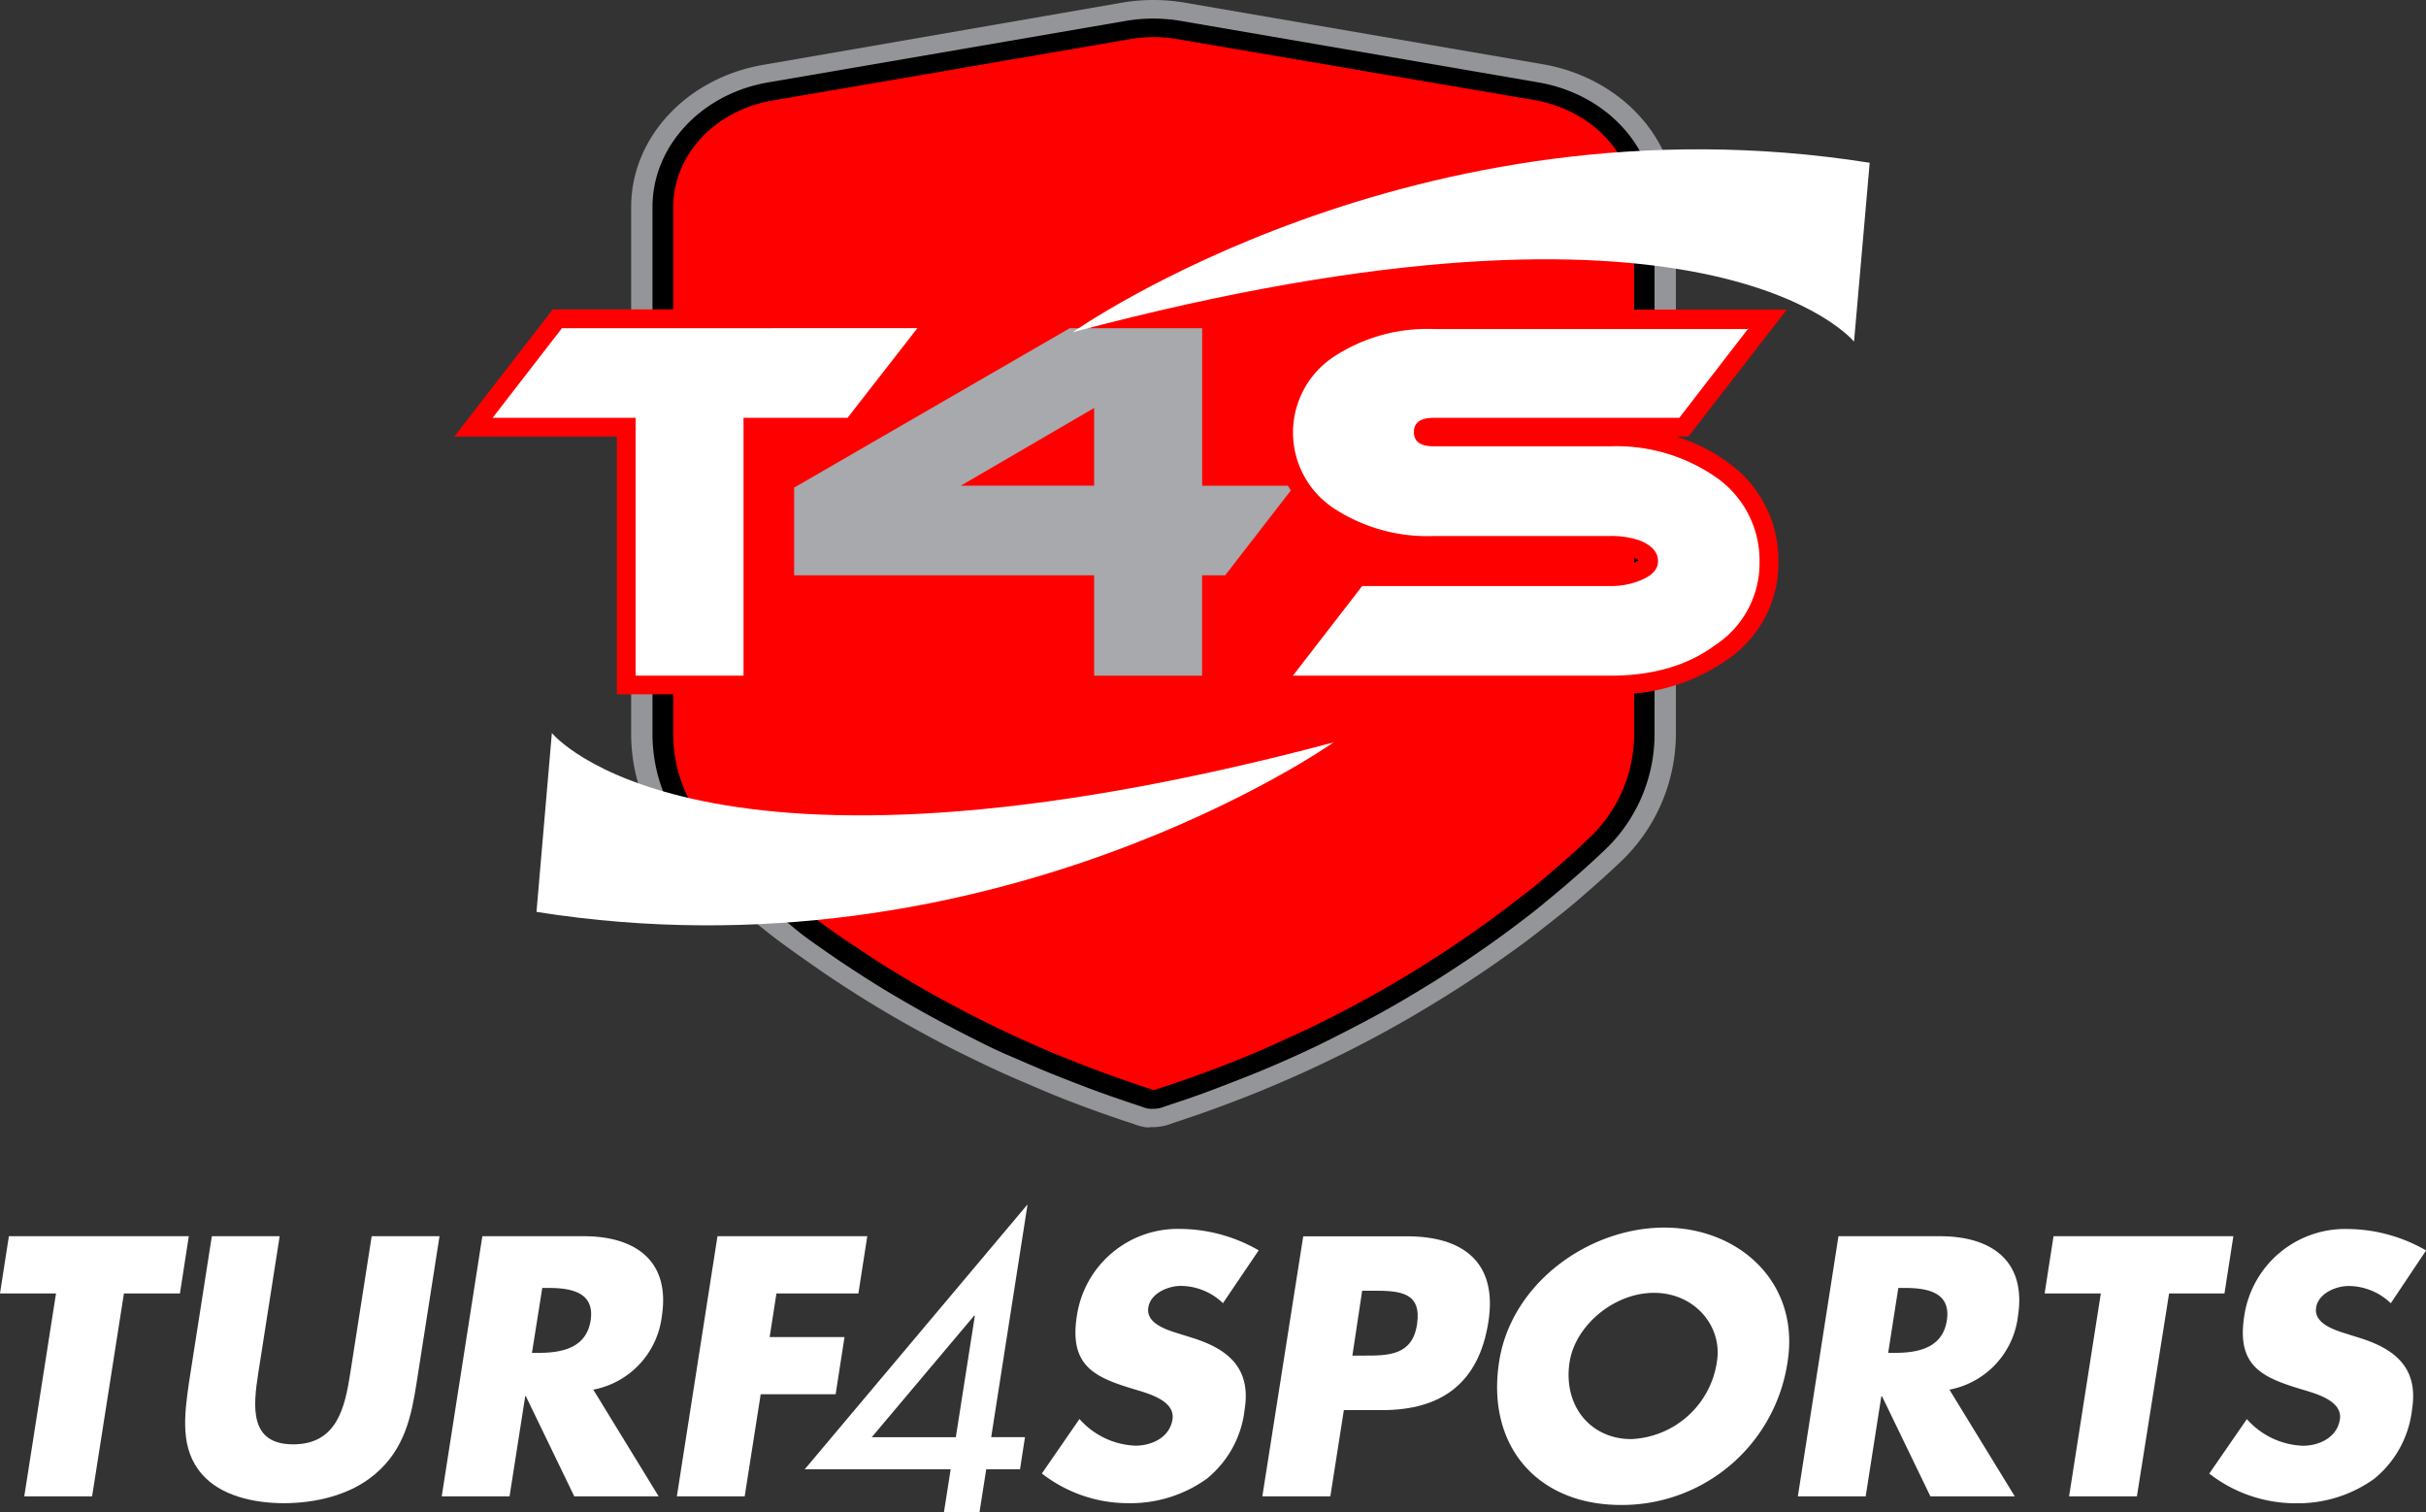 <svg xmlns="http://www.w3.org/2000/svg" viewBox="0 0 272.9 170.12"><rect x="0" y="0" width="272.9" height="170.12" fill="#333333" stroke="none"/><defs><style>.cls-1{fill:#fff;}.cls-2{fill:#939598;}.cls-3{fill:red;}.cls-4{fill:#a7a9ac;}</style></defs><g id="Layer_2" data-name="Layer 2"><g id="Layer_1-2" data-name="Layer 1"><path class="cls-1" d="M115.3,161.66l-.56,3.61h-3.8l-.76,4.85h-4l.76-4.85H90.52l25.07-29.8-4.09,26.18h3.8ZM109.66,148h-.09L98.06,161.66h9.46Z"/><path class="cls-2" d="M129.4,126.81l-.41,0a6.29,6.29,0,0,1-1.56-.42c-1.73-.56-3.48-1.17-5.19-1.8s-3.4-1.29-5.06-2-3.22-1.36-4.79-2.08-3-1.42-4.52-2.17-2.85-1.47-4.25-2.23-2.68-1.49-4-2.27-2.49-1.5-3.71-2.28-2.31-1.49-3.44-2.27-2.13-1.48-3.18-2.23-2-1.44-2.91-2.17-1.77-1.38-2.64-2.09-1.59-1.32-2.38-2S80,99.55,79.27,98.92s-1.23-1.13-1.84-1.7A19.91,19.91,0,0,1,71,82.71V23.27c0-7.81,6.29-14.56,15-16L126.21.3a20.92,20.92,0,0,1,7.06,0l40.25,6.92c8.67,1.49,15,8.24,15,16.05V82.71A19.92,19.92,0,0,1,182,97.22l-.45.42c-.63.59-1.27,1.18-1.92,1.75s-1.44,1.27-2.18,1.9-1.62,1.35-2.45,2-1.8,1.42-2.71,2.12-2,1.48-3,2.19-2.15,1.51-3.25,2.24-2.34,1.54-3.52,2.27-2.51,1.54-3.78,2.28-2.7,1.54-4.05,2.26-2.86,1.5-4.32,2.21-3.06,1.47-4.59,2.15-3.24,1.41-4.86,2.06-3.42,1.33-5.13,1.94c-.88.32-1.77.62-2.67.92l-1.26.42a5.8,5.8,0,0,1-2.21.43h-.31Z"/><path d="M129.56,124.72l-.24,0a3.89,3.89,0,0,1-1-.28c-1.71-.56-3.47-1.16-5.2-1.8s-3.34-1.27-5-1.94-3.15-1.34-4.7-2-3-1.4-4.44-2.13-2.8-1.44-4.17-2.19-2.63-1.47-3.91-2.22-2.45-1.47-3.65-2.24-2.27-1.47-3.38-2.23-2.1-1.45-3.12-2.19S88.89,104,88,103.29s-1.74-1.36-2.59-2.05S83.81,100,83,99.29,81.65,98.08,81,97.47s-1.21-1.1-1.8-1.66a18,18,0,0,1-5.8-13.09V23.27c0-6.82,5.49-12.71,13-14l40.25-6.92a18.37,18.37,0,0,1,6.16,0l40.25,6.92c7.56,1.3,13.06,7.19,13.06,14V82.71a18,18,0,0,1-5.8,13.09l-.45.42c-.62.58-1.24,1.15-1.87,1.71s-1.42,1.25-2.14,1.86-1.59,1.33-2.4,2-1.76,1.4-2.66,2.08-1.94,1.45-2.93,2.15-2.11,1.48-3.19,2.2-2.29,1.51-3.45,2.23-2.47,1.51-3.72,2.24-2.65,1.51-4,2.22-2.82,1.47-4.24,2.18-3,1.44-4.51,2.11-3.18,1.38-4.77,2-3.35,1.31-5,1.91c-.87.31-1.74.61-2.62.9l-1.33.44a3.3,3.3,0,0,1-1.3.27Z"/><path class="cls-3" d="M127.13,4.4,86.88,11.31c-6.47,1.11-11.15,6.13-11.15,12V82.71A16.07,16.07,0,0,0,80.9,94.38c.58.55,1.16,1.09,1.76,1.63s1.34,1.2,2,1.78S86.19,99.07,87,99.7s1.68,1.35,2.54,2,1.86,1.41,2.8,2.09,2,1.45,3.06,2.15,2.2,1.47,3.32,2.19,2.37,1.48,3.58,2.2,2.54,1.48,3.84,2.18,2.72,1.46,4.1,2.15,2.89,1.42,4.36,2.09,3.06,1.37,4.62,2,3.24,1.3,4.88,1.9,3.41,1.22,5.13,1.78a3,3,0,0,0,.5.17,1.32,1.32,0,0,0,.55-.14l1.31-.43c.86-.29,1.72-.58,2.57-.89,1.66-.59,3.31-1.22,4.94-1.87s3.14-1.29,4.69-2,3-1.36,4.43-2.07,2.79-1.4,4.17-2.14,2.62-1.43,3.91-2.18,2.45-1.45,3.65-2.2,2.27-1.44,3.39-2.19,2.1-1.43,3.13-2.16,1.93-1.4,2.87-2.11,1.75-1.35,2.61-2,1.58-1.28,2.35-1.94,1.4-1.21,2.09-1.82,1.23-1.11,1.83-1.68l.43-.41a16.05,16.05,0,0,0,5.17-11.67V23.27c0-5.83-4.67-10.85-11.15-12L132.38,4.39A15.68,15.68,0,0,0,127.13,4.4Z"/><polygon class="cls-3" points="69.39 78.09 69.39 49.11 51.1 49.11 62.18 34.8 107.53 34.8 96.38 49.11 85.76 49.11 85.76 78.09 69.39 78.09"/><path class="cls-1" d="M103.2,36.91,95.34,47H83.64V76H71.5V47H55.41l7.8-10.08Z"/><path class="cls-3" d="M121,78.09V66.82H87.21V53.62l32.54-18.83h17.58V52.51h12.6L138.85,66.82h-1.52V78.09Zm0-25.58V49.58l-5,2.93Z"/><path class="cls-4" d="M145.62,54.63l-7.8,10.08h-2.6V76H123.08V64.71H89.33V54.85l31-17.93h14.9V54.64h10.4Zm-22.54,0V45.89l-15,8.74Z"/><path class="cls-3" d="M141.14,78.09l11.07-14.31h29a6.44,6.44,0,0,0,2.57-.48,2.6,2.6,0,0,0,.55-.29,2.77,2.77,0,0,0-.49-.24,7.74,7.74,0,0,0-2.65-.4H161.27A21.3,21.3,0,0,1,149,59a12.33,12.33,0,0,1,0-20.78,21.29,21.29,0,0,1,12.24-3.4H201L189.93,49.1h-1.4a19.47,19.47,0,0,1,5.72,2.83,13.46,13.46,0,0,1,5.8,11.25,13.08,13.08,0,0,1-5.86,11.09,21.58,21.58,0,0,1-13,3.81h-40Z"/><path class="cls-1" d="M196.7,36.91,188.9,47H161.27c-1.48,0-2.22.53-2.22,1.6s.74,1.6,2.22,1.6h19.88A19.62,19.62,0,0,1,193,53.66a11.38,11.38,0,0,1,4.93,9.54,11,11,0,0,1-5,9.37Q188.31,76,181.16,76H145.44l7.79-10.08h27.92a8.64,8.64,0,0,0,3.41-.65q2-.81,1.95-2.22t-1.95-2.22a9.84,9.84,0,0,0-3.41-.54H161.27a19.15,19.15,0,0,1-11.05-3,10.21,10.21,0,0,1,0-17.28,19.15,19.15,0,0,1,11.05-3H196.7Z"/><path class="cls-1" d="M62.08,82.45S78.32,102.57,150,83.51c0,0-38.47,27.18-89.65,19.06Z"/><path class="cls-1" d="M208.56,38.43s-16.24-20.12-87.89-1.06c0,0,38.47-27.18,89.65-19.06Z"/><path class="cls-1" d="M10.36,168.31H2.73L6.3,145.49H0l1-6.44H21.24l-1,6.44h-6.3Z"/><path class="cls-1" d="M49.44,139.05,46.87,155.5c-.59,3.76-1.33,7.49-4.69,10.32-2.83,2.41-6.81,3.26-10.24,3.26s-7.14-.85-9.22-3.26c-2.48-2.83-2-6.56-1.46-10.32l2.57-16.45h7.63l-2.41,15.41c-.59,3.8-1,8,3.93,8s5.82-4.15,6.42-8l2.41-15.41Z"/><path class="cls-1" d="M74.09,168.31H64.6l-5.44-11.25h-.08l-1.76,11.25H49.69l4.57-29.26h11.4c5.8,0,9.76,2.75,8.79,9a9.56,9.56,0,0,1-7.71,8.26ZM59.84,152.17h.74c2.49,0,5.37-.47,5.86-3.65s-2.23-3.65-4.72-3.65H61Z"/><path class="cls-1" d="M87.34,145.5l-.76,4.89H95l-1,6.44H85.57l-1.8,11.48H76.14l4.57-29.26H97.56l-1,6.44H87.34Z"/><path class="cls-1" d="M137.57,146.58a6.91,6.91,0,0,0-4.75-1.94c-1.4,0-3.4.81-3.65,2.44s1.69,2.37,3,2.79l1.85.58c3.9,1.2,6.73,3.26,6,8a11.7,11.7,0,0,1-4.27,7.88,14.71,14.71,0,0,1-8.76,2.75,15.8,15.8,0,0,1-9.79-3.34l4.23-6.13a8.84,8.84,0,0,0,6.3,3c1.79,0,3.84-.89,4.16-2.95s-2.55-2.87-4.11-3.34c-4.57-1.36-7.53-2.6-6.65-8.27a11.47,11.47,0,0,1,11.65-9.82,17.89,17.89,0,0,1,8.81,2.41Z"/><path class="cls-1" d="M146.6,139.06h11.67c6.3,0,10.21,2.91,9.16,9.62-1.08,6.91-5.29,9.93-11.94,9.93h-4.32l-1.52,9.7H142Zm5.53,13.42h1.28c2.76,0,5.49,0,6-3.57s-1.95-3.73-4.9-3.73h-1.28Z"/><path class="cls-1" d="M201.09,153.14a18.83,18.83,0,0,1-18.75,16.14c-9.42,0-15.18-6.67-13.7-16.14,1.38-8.85,10.13-15.06,18.58-15.06S202.47,144.3,201.09,153.14Zm-24.52,0c-.79,5,2.37,8.73,6.92,8.73a10.18,10.18,0,0,0,9.65-8.73c.63-4-2.53-7.72-7.08-7.72S177.2,149.14,176.57,153.18Z"/><path class="cls-1" d="M226.64,168.31h-9.49l-5.44-11.25h-.08l-1.76,11.25h-7.63l4.57-29.26h11.4c5.8,0,9.76,2.75,8.79,9a9.56,9.56,0,0,1-7.71,8.26ZM212.4,152.17h.74c2.49,0,5.37-.47,5.86-3.65s-2.23-3.65-4.72-3.65h-.74Z"/><path class="cls-1" d="M240.38,168.31h-7.63l3.57-22.82H230l1-6.44h20.23l-1,6.44H244Z"/><path class="cls-1" d="M268.94,146.59a6.91,6.91,0,0,0-4.75-1.94c-1.4,0-3.4.81-3.65,2.44s1.69,2.37,2.95,2.79l1.85.58c3.9,1.2,6.73,3.26,6,8a11.75,11.75,0,0,1-4.27,7.88,14.71,14.71,0,0,1-8.76,2.75,15.8,15.8,0,0,1-9.79-3.34l4.23-6.13a8.84,8.84,0,0,0,6.3,3c1.79,0,3.83-.89,4.16-2.95s-2.55-2.87-4.11-3.34c-4.57-1.36-7.53-2.6-6.65-8.27a11.47,11.47,0,0,1,11.65-9.82,17.89,17.89,0,0,1,8.81,2.41Z"/></g></g></svg>